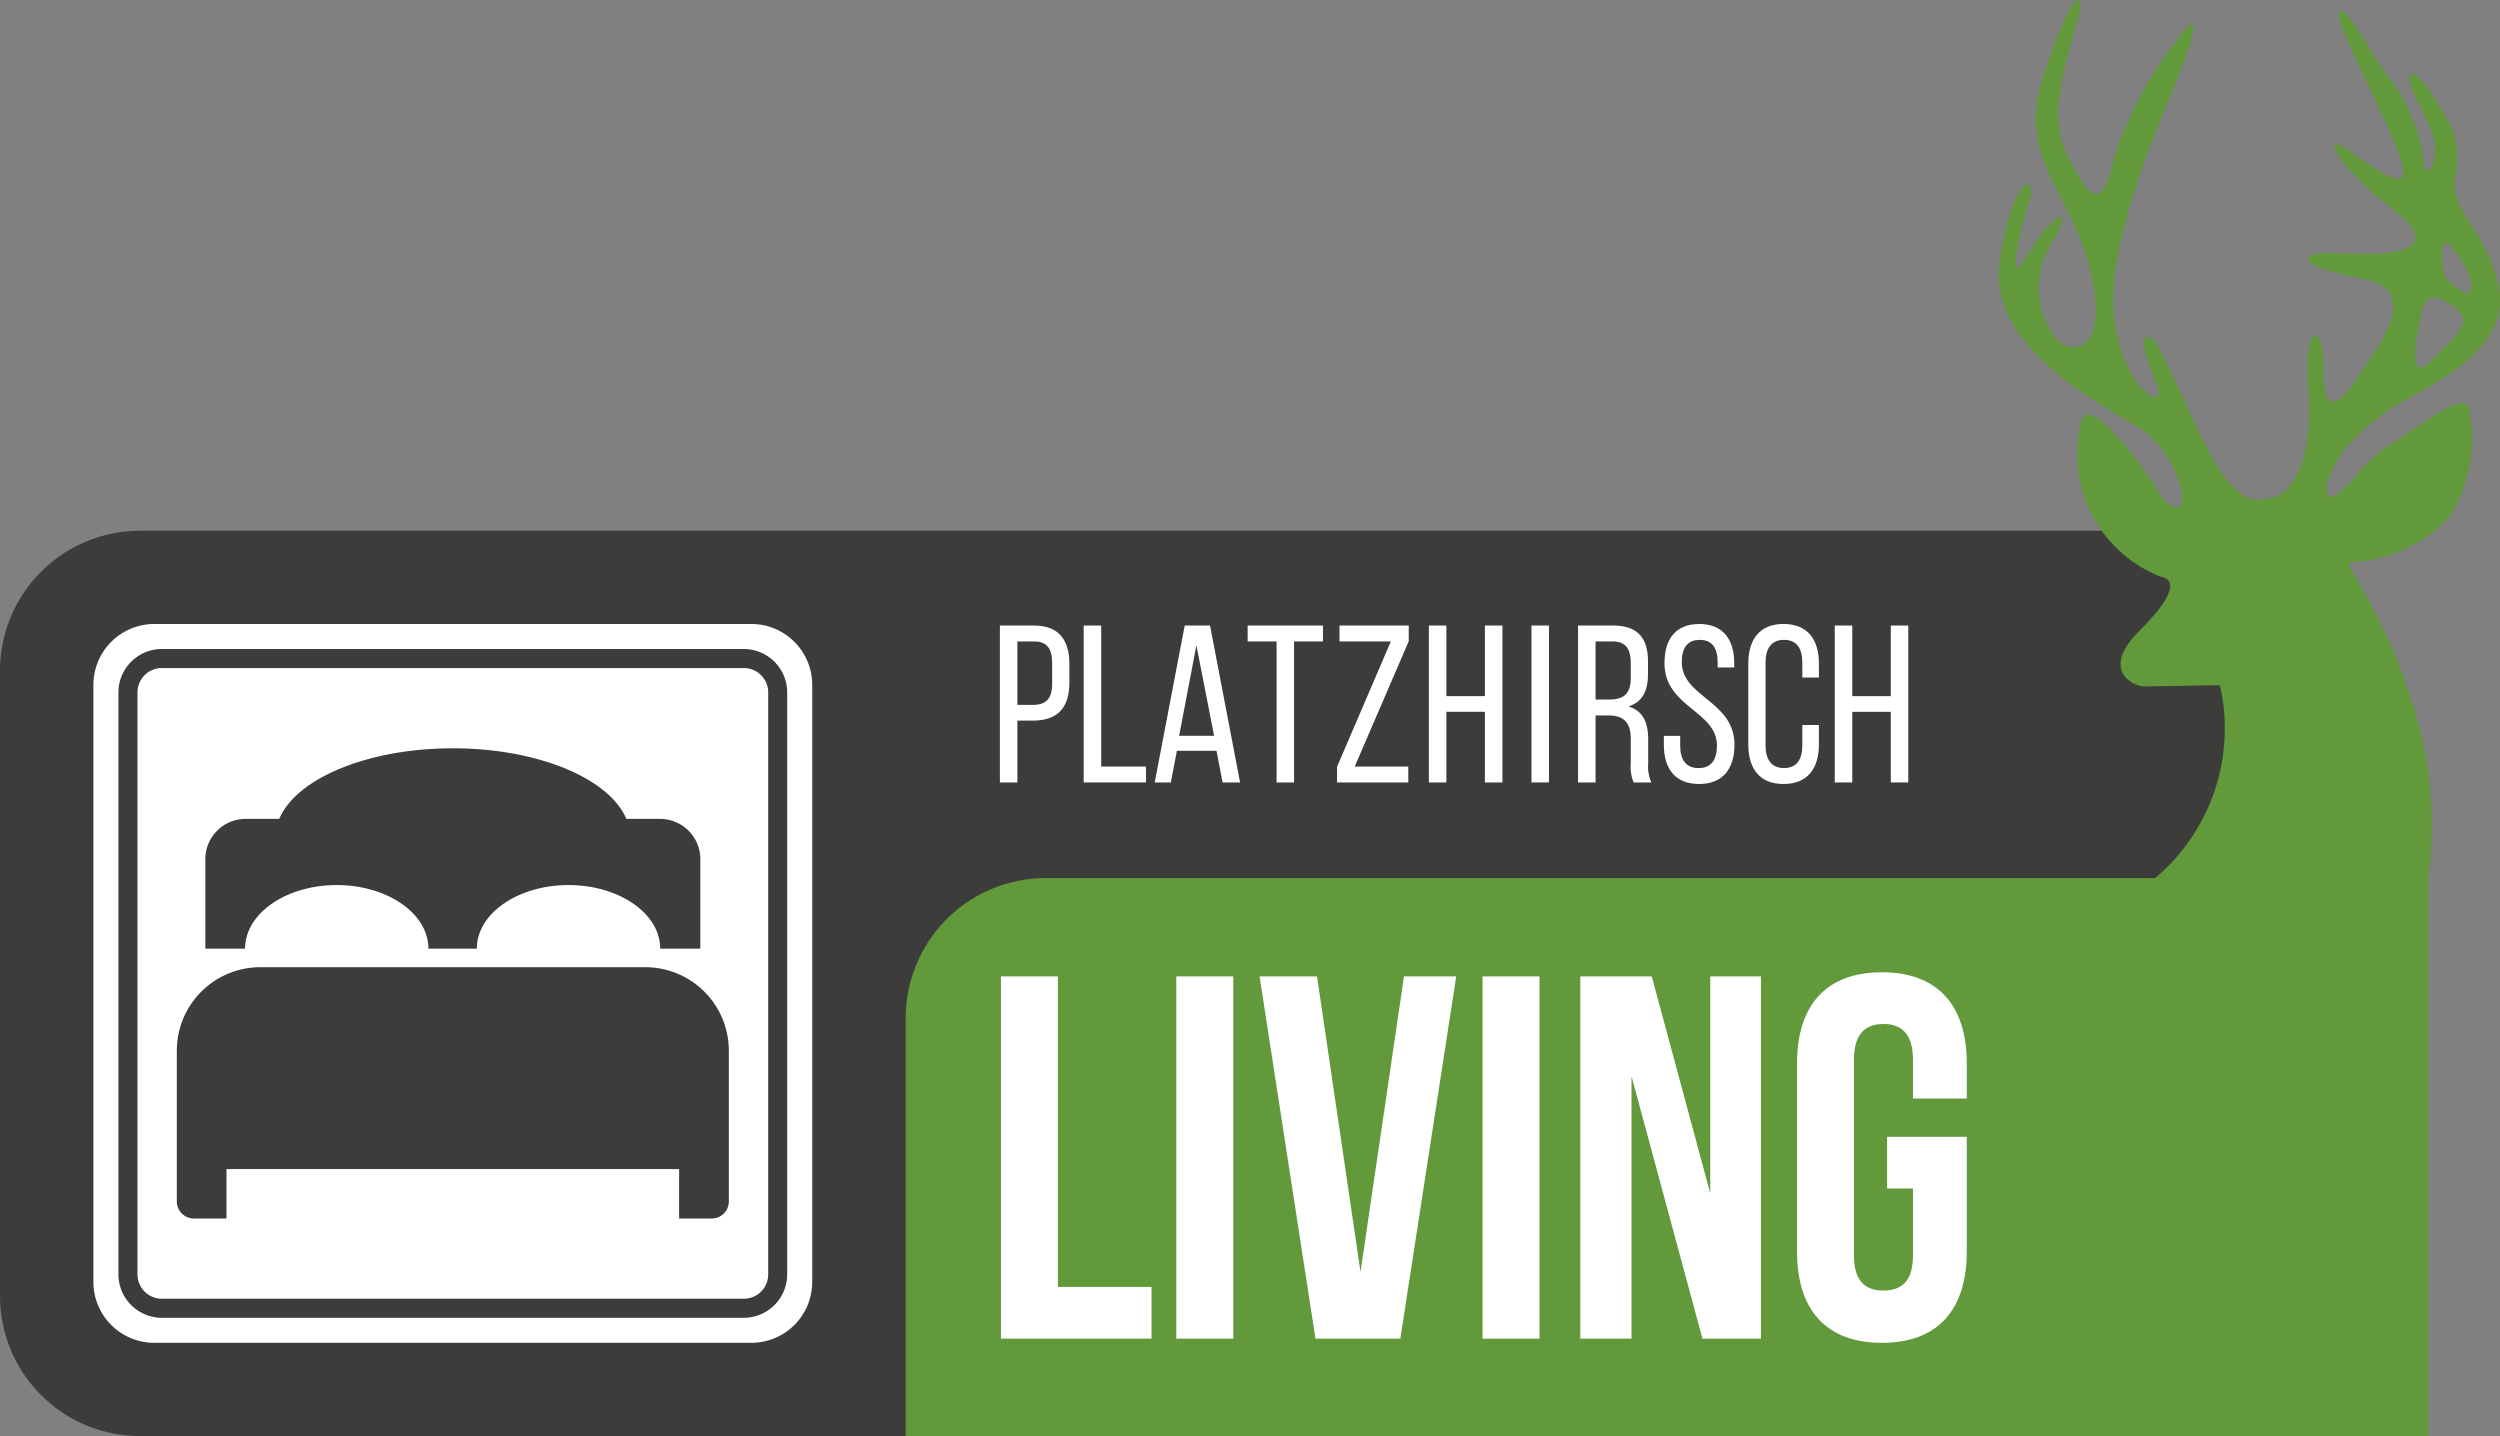 <svg xmlns="http://www.w3.org/2000/svg" viewBox="0 0 65.718 37.75"><rect x="0" y="0" width="65.718" height="37.75" fill="#808080" stroke="none"/><defs><style>.cls-1{fill:#3c3c3b;}.cls-2{fill:#61993b;}.cls-3,.cls-4{fill:#fff;}.cls-4{fill-rule:evenodd;}</style></defs><g id="Ebene_2" data-name="Ebene 2"><g id="Logos"><path class="cls-1" d="M59.876,37.75H3.682A3.682,3.682,0,0,1,0,34.068V17.635a3.683,3.683,0,0,1,3.683-3.683H59.876Z"/><path class="cls-2" d="M63.403,10.419c2.433-1.298,2.564-2.299,2.108-3.466-.456-1.169-1.073-1.467-.975-2.313a2.034,2.034,0,0,0-.158-1.418c-.163-.293-.811-1.428-1.007-1.265-.195.163.488,1.168.618,1.721s-.26,1.294-.293.419a4.672,4.672,0,0,0-1.037-2.238C62.303,1.338,61.704.185,61.508.3c-.225.131,1.02,2.373,1.537,3.7.517,1.327-.581.455-1.327-.066-.745-.52-.293.423,1.168,1.558,1.461,1.135,0,1.233-1.331,1.167-1.33-.065-1.135.358.486.647,1.62.29.65,1.591-.195,2.791-.846,1.2-.766-.224-.778-.749-.015-.667-.517-.972-.387.911.13,1.883-.422,2.689-.943,2.82-.521.13-1.005.195-1.88-1.62-.875-1.814-1.145-2.567-1.363-2.595-.174-.022-.271.098.195,1.233.31.755-.81.261-1.102-1.623-.293-1.884,1.096-5.056,1.617-6.321C57.724.888,57.885.106,57.21,1.08A9.446,9.446,0,0,0,55.522,4.356c-.292,1.265-.687.755-1.208-.347-.52-1.104.071-2.541.299-3.484.228-.944-.193-.709-.905,1.497-.713,2.205.777,3.015,1.265,5.188.487,2.173-.651,2.173-1.005,1.59a2.227,2.227,0,0,1,0-2.466c.619-1.07-.065-.679-.683.391-.618,1.069-.13-.81.065-1.461.195-.651-.387-.777-.777,1.526-.39,2.303,2.596,3.792,3.633,4.443,1.037.651,1.392,2.14,1.005,2.108-.387-.033-.516-.661-1.233-1.493-1.005-1.168-1.395-1.489-1.363.358A3.45,3.45,0,0,0,56.787,15.155c.358.066.488.391-.55,1.428-1.037,1.038-.163,1.46.127,1.46s1.981-.032,1.981-.032a2.42,2.42,0,0,1,.066.272,5.143,5.143,0,0,1-1.759,4.799H27.491a3.684,3.684,0,0,0-3.684,3.684V37.75H63.835V23.083a10.599,10.599,0,0,0-.485-4.799v-.003a13.707,13.707,0,0,0-.821-1.99c-.874-1.721-.973-1.49-.553-1.523a3.777,3.777,0,0,0,2.4-1.167,3.831,3.831,0,0,0,.553-2.694c0-.777-1.005.098-1.949.68-.944.582-.94.944-1.522,1.395C60.875,13.435,60.97,11.717,63.403,10.419Zm.98-3.995c.245.293.622.791.576,1.141-.047.349-.349,0-.594-.189C64.119,7.187,64.138,6.132,64.383,6.425Zm-.773,2.008c.094-.547.227-.839.838-.405.612.434.236.669-.527,1.451C63.209,10.209,63.589,8.554,63.61,8.432Z"/><path class="cls-3" d="M26.312,25.666H27.809v8.164h2.462v1.36H26.312Z"/><path class="cls-3" d="M30.922,25.666h1.497v9.524H30.922Z"/><path class="cls-3" d="M35.764,33.435l1.143-7.769h1.373l-1.469,9.524H34.58l-1.469-9.524h1.51Z"/><path class="cls-3" d="M38.972,25.666H40.469v9.524H38.972Z"/><path class="cls-3" d="M42.888,28.292v6.898H41.542v-9.524h1.878l1.538,5.701V25.666h1.333v9.524H44.753Z"/><path class="cls-3" d="M49.606,29.884h2.095v3.02c0,1.524-.762,2.395-2.231,2.395s-2.231-.871-2.231-2.395V27.952c0-1.523.762-2.394,2.231-2.394s2.231.871,2.231,2.394v.926H50.287V27.857c0-.68-.3-.939-.776-.939s-.776.259-.776.939v5.143c0,.68.3.925.776.925s.776-.245.776-.925V31.244h-.681Z"/><path class="cls-3" d="M27.186,16.444c.648,0,.925.383.925,1.008v.495c0,.654-.306.996-.96.996H26.744V20.568h-.46v-4.124Zm-.035,2.086c.342,0,.507-.159.507-.554v-.548c0-.377-.136-.566-.472-.566H26.744v1.667Z"/><path class="cls-3" d="M28.487,20.568v-4.124h.46v3.706h1.178V20.568Z"/><path class="cls-3" d="M30.937,19.737l-.159.831h-.424l.789-4.124h.666l.789,4.124h-.46l-.159-.831Zm.059-.395h.919l-.465-2.38Z"/><path class="cls-3" d="M33.558,20.568V16.862H32.797v-.419H34.777v.419h-.76V20.568Z"/><path class="cls-3" d="M37.021,20.568H35.147v-.412L36.561,16.862H35.212v-.419H37.032V16.856l-1.42,3.294h1.408Z"/><path class="cls-3" d="M38.021,18.712V20.568h-.46v-4.124h.46v1.856h1.013v-1.856h.46V20.568h-.46v-1.856Z"/><path class="cls-3" d="M40.718,16.444V20.568h-.46v-4.124Z"/><path class="cls-3" d="M42.402,16.444c.648,0,.919.33.919.943v.336c0,.453-.159.736-.513.848.377.112.518.419.518.861v.642a1.035,1.035,0,0,0,.083.495H42.944a1.081,1.081,0,0,1-.076-.501v-.648c0-.465-.218-.613-.601-.613h-.324V20.568H41.483v-4.124Zm-.117,1.945c.365,0,.583-.118.583-.566v-.395c0-.371-.136-.566-.477-.566h-.448v1.526Z"/><path class="cls-3" d="M45.588,17.434v.112h-.436v-.136c0-.371-.141-.589-.471-.589s-.472.218-.472.583c0,.925,1.385,1.014,1.385,2.174,0,.625-.3,1.031-.931,1.031s-.925-.406-.925-1.031v-.235h.43v.259c0,.371.153.589.483.589.33,0,.483-.218.483-.589,0-.919-1.379-1.008-1.379-2.168,0-.636.295-1.031.913-1.031C45.294,16.403,45.588,16.809,45.588,17.434Z"/><path class="cls-3" d="M47.814,17.439v.371h-.436v-.395c0-.371-.147-.595-.483-.595-.33,0-.483.224-.483.595v2.18c0,.371.153.595.483.595.336,0,.483-.224.483-.595v-.536H47.814v.513c0,.624-.295,1.037-.931,1.037-.631,0-.925-.412-.925-1.037V17.439c0-.624.295-1.037.925-1.037C47.52,16.403,47.814,16.815,47.814,17.439Z"/><path class="cls-3" d="M48.691,18.712V20.568h-.46v-4.124H48.691v1.856h1.013v-1.856h.459V20.568h-.459v-1.856Z"/><path class="cls-3" d="M4.254,17.561H19.553a.641.641,0,0,1,.641.641V33.499a.641.641,0,0,1-.641.641H4.255a.641.641,0,0,1-.641-.641V18.202A.641.641,0,0,1,4.254,17.561Z"/><path class="cls-4" d="M19.75,16.403H4.056A1.601,1.601,0,0,0,2.455,18.004V33.698A1.601,1.601,0,0,0,4.056,35.299H19.75a1.601,1.601,0,0,0,1.601-1.601V18.004A1.601,1.601,0,0,0,19.75,16.403Zm.943,17.097a1.142,1.142,0,0,1-1.141,1.141H4.254a1.142,1.142,0,0,1-1.141-1.141V18.202A1.142,1.142,0,0,1,4.254,17.061H19.552a1.142,1.142,0,0,1,1.141,1.141Z"/><path class="cls-1" d="M16.97,25.425H6.837a2.196,2.196,0,0,0-2.189,2.189v3.968a.449.449,0,0,0,.449.449H5.954V30.731H17.852v1.3h.858a.449.449,0,0,0,.449-.449V27.614A2.196,2.196,0,0,0,16.97,25.425Z"/><path class="cls-1" d="M17.352,21.526h-.887c-.447-1.06-2.319-1.855-4.562-1.855s-4.116.795-4.562,1.855H6.454A1.059,1.059,0,0,0,5.398,22.582v2.355H6.442c0-.923,1.079-1.671,2.41-1.671s2.41.748,2.41,1.671h1.273c0-.923,1.079-1.671,2.41-1.671s2.41.748,2.41,1.671h1.055V22.582A1.059,1.059,0,0,0,17.352,21.526Z"/></g></g></svg>